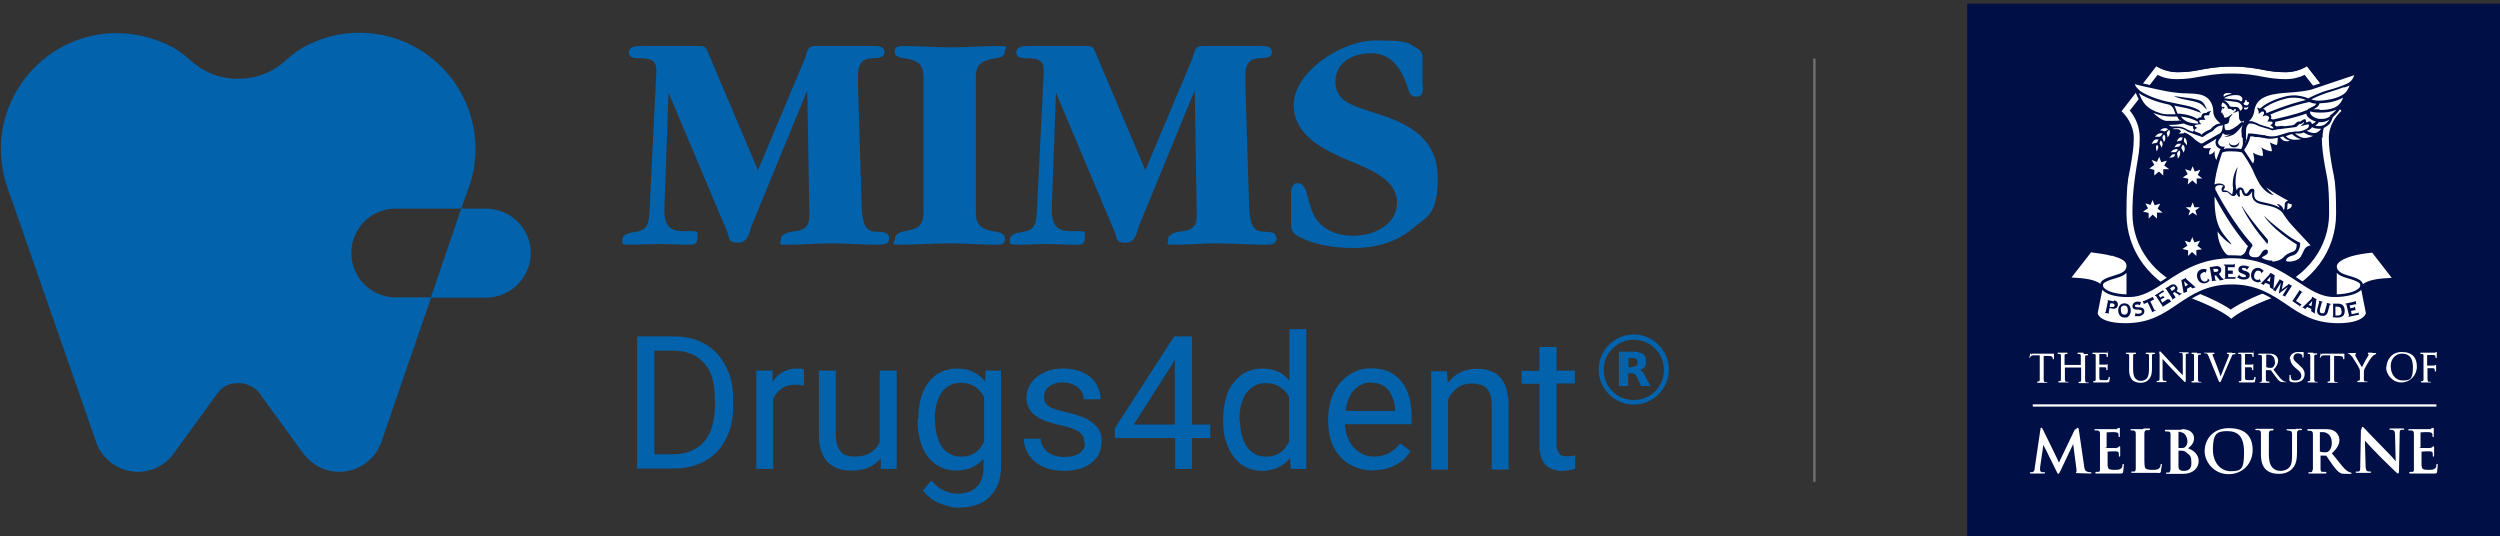 <?xml version="1.0" encoding="UTF-8"?>
<svg id="Layer_1" xmlns="http://www.w3.org/2000/svg" version="1.1" viewBox="0 0 755 162">
  <rect x="0" y="0" width="755" height="162" fill="#333333" stroke="none"/>
  <!-- Generator: Adobe Illustrator 29.3.1, SVG Export Plug-In . SVG Version: 2.1.0 Build 151)  -->
  <defs>
    <style>
      .st0 {
        fill: #000f46;
      }

      .st1 {
        fill: #727272;
      }

      .st2 {
        fill: #fff;
      }

      .st3 {
        isolation: isolate;
      }

      .st4 {
        fill: #0262ab;
      }
    </style>
  </defs>
  <g id="Layer_11">
    <g>
      <g>
        <path class="st4" d="M143.6,45c0,4.6-.9,8.9-2.5,12.9l-1.8,5.1h-20.7c-7,.5-12.5,6.3-12.5,13.4s5.5,12.9,12.5,13.4h11.6l-14.9,43.3c0,.2,0,.4-.2.6-.6,1.4-1.3,2.9-2.3,4-2.5,2.9-6.2,4.8-10.3,4.8s-7.8-1.9-10.3-4.8c-.2-.2-.3-.4-.5-.6h0l-12.6-17.3c-1.4-2.5-4.1-4.1-7.1-4.1s-4.8,1.1-6.2,2.9c-.3.4-13,17.9-13,17.9l-.9,1.2c-1.2,1.5-2.8,2.7-4.5,3.5s-3.7,1.3-5.7,1.3c-4.2,0-7.8-1.9-10.3-4.8-.9-1.1-1.8-2.5-2.3-4L2.1,56.2c-1.2-3.5-1.8-7.2-1.8-11.2s0-1,0-1.5C1.1,25.1,16.3,10.2,34.8,10c5.7,0,11,1.2,15.8,3.5,2.6,1.2,4.9,2.9,7,4.8.8.7,1.5,1.2,2.3,1.8.2.2.9.6.9.6,3.2,2,7,3.1,11.1,3.1s7.9-1.1,11.1-3.1c0,0,.7-.4.9-.6.8-.6,1.6-1.1,2.3-1.8,2.1-1.9,4.4-3.6,6.9-4.8,4.7-2.3,9.9-3.6,15.5-3.6,19.3,0,35,15.8,35,35.1Z"/>
        <g>
          <path class="st4" d="M118.6,63h0Z"/>
          <path class="st4" d="M160.3,76.4c0,7.4-6.1,13.5-13.6,13.5s-.3,0-.5,0h-16.1l9.2-26.9h7.4c7.5,0,13.6,6,13.6,13.5h0Z"/>
        </g>
      </g>
      <g>
        <path class="st4" d="M243.2,17.2c.6-1.5.7-3.3,2.6-3.3h18.5c1.5,0,2.8.3,2.8,2s-2.5,1.6-3.9,1.7c-4.6.3-4.1,4.1-4.1,7.9l1.1,35.8c0,1.8.2,4.9,1,6.7.7,1.6,2,1.9,3.6,2,1.4,0,3.7,0,3.7,2s-2.1,1.9-3.5,1.9c-4.8,0-9.4-.4-14.2-.4s-8,.4-12.2.4-2.8,0-2.8-1.7,2.8-2.2,4.4-2.4c4.4-.5,4.3-3.1,4.2-6.7l-.6-35.8-16.9,41.1c-.7,2.3-1.1,4.9-4.1,4.9s-2.4-1.4-3.1-3.1l-17.8-42.2-1.2,33.2c-.2,4.4-.2,8.6,5.3,8.6s4.6-.2,4.6,2.1-1.6,2-2.8,2c-2.8,0-5.8-.2-8.6-.2s-5.8.2-8.8.2-2.4-.2-2.4-1.7,2.6-2,4.1-2.2c4.2-.6,3.8-3.7,4.1-7.3l1.9-38.5c.2-4.3.7-6.3-4.1-6.6-1.5,0-4.1.2-4.1-1.7s2.2-2,3.7-2h17.8c2,0,1.9.9,2.7,2.6l14.8,34.9,14.4-34.2h0Z"/>
        <path class="st4" d="M294.7,61c0,5.7-.4,7.9,5.7,8.9,1.2.2,3.1.5,3.1,2.2s-1.1,1.8-2.3,1.8c-4.9,0-9.8-.4-14.8-.4s-9.2.4-13.8.4-2.3-.4-2.3-1.8,1.5-2,2.6-2.2c6.3-1.1,6-2.7,6-8.9V27c0-5.8.6-8.4-5.6-9.4-1.1-.2-3.1-.3-3.1-1.9s1-1.8,2.3-1.8c4.9,0,9.8.4,14.8.4s9.2-.4,13.7-.4,2.4.3,2.4,1.8-1.5,1.7-2.7,1.9c-6.5,1.1-6,3-6,9.4v34h0Z"/>
        <path class="st4" d="M360.2,17.2c.6-1.5.7-3.3,2.6-3.3h18.5c1.5,0,2.8.3,2.8,2s-2.5,1.6-3.9,1.7c-4.6.3-4.1,4.1-4.1,7.9l1.1,35.8c0,1.8.2,4.9,1,6.7.7,1.6,2,1.9,3.6,2,1.4,0,3.7,0,3.7,2s-2.1,1.9-3.5,1.9c-4.8,0-9.4-.4-14.2-.4s-8,.4-12.2.4-2.8,0-2.8-1.7,2.8-2.2,4.4-2.4c4.4-.5,4.3-3.1,4.2-6.7l-.6-35.8-16.9,41.1c-.7,2.3-1.1,4.9-4.1,4.9s-2.4-1.4-3.1-3.1l-17.8-42.2-1.2,33.2c-.2,4.4-.2,8.6,5.3,8.6s4.6-.2,4.6,2.1-1.6,2-2.8,2c-2.8,0-5.8-.2-8.6-.2s-5.8.2-8.8.2-2.4-.2-2.4-1.7,2.6-2,4.1-2.2c4.2-.6,3.8-3.7,4.1-7.3l1.9-38.5c.2-4.3.7-6.3-4.1-6.6-1.5,0-4.1.2-4.1-1.7s2.2-2,3.7-2h17.8c2,0,1.9.9,2.7,2.6l14.8,34.9,14.4-34.2s-.1,0-.1,0Z"/>
        <path class="st4" d="M429.7,25.6c0,1.5.2,3.6-1.9,3.6s-2.2-1.4-2.6-2.6c-1.8-5.4-4.7-10.5-11-10.5s-10.9,3.1-10.9,8.6,4.7,7,8.8,8.4l4.9,1.6c9.6,3.1,17.2,7.9,17.2,19.1s-3.2,11.5-7.7,15.3c-4.9,4.1-11.2,5.8-17.6,5.8s-12.1-1.1-16.2-3.2c-3.1-1.5-2.8-2.8-2.8-5.9v-5.3c0-1.5-.4-5.2,1.9-5.2s2.8,2.8,3.2,4.5c.9,3.1,1.5,5.7,3.8,7.9,2.7,2.6,6.4,3.5,10,3.5,6,0,13.1-3.2,13.1-10.1s-8.4-10.1-14.3-12.5c-7.5-3.2-16.9-7.5-16.9-17s13.9-19.4,24.9-19.4,9.5,1,12.5,2.5c1.8,1,1.5,2.5,1.5,4.3v6.5h.1Z"/>
      </g>
      <g>
        <g class="st3">
          <path class="st4" d="M192.4,141.6v-40h11.3c2.6,0,5,.4,7.2,1.3s4,2.1,5.6,3.8c1.5,1.6,2.7,3.6,3.6,5.9s1.3,4.9,1.3,7.8v2.4c0,2.9-.4,5.5-1.3,7.8s-2.1,4.3-3.6,5.9c-1.6,1.6-3.5,2.9-5.7,3.7-2.2.9-4.7,1.3-7.5,1.3h-10.9ZM197.6,105.9v31.3h5.5c2.1,0,4-.3,5.6-1s3-1.7,4-2.9c1.1-1.3,1.9-2.8,2.4-4.6s.8-3.8.8-6v-2.4c0-2.3-.3-4.3-.8-6.1-.5-1.8-1.4-3.3-2.4-4.5-1.1-1.2-2.4-2.2-3.9-2.8s-3.3-1-5.3-1h-6,0Z"/>
          <path class="st4" d="M242.8,116.4c-.4,0-.8,0-1.2-.2h-1.3c-1.8,0-3.2.4-4.3,1.2-1.1.8-1.9,1.8-2.5,3.1v21.1h-5.1v-29.7h4.9v3.4c.9-1.2,1.8-2.2,3-2.9s2.6-1.1,4.2-1.1.8,0,1.3,0,.8.2,1,.3v4.7h0Z"/>
          <path class="st4" d="M265.8,138.6c-.9,1.1-2.1,2-3.5,2.6s-3.1.9-5.2.9-2.8-.2-4-.6c-1.2-.4-2.2-1.1-3.1-1.9-.9-.9-1.5-2-2-3.4s-.7-3.1-.7-5.1v-19.2h5.1v19.3c0,1.3.2,2.4.5,3.3.3.9.7,1.6,1.2,2.1s1.1.9,1.8,1c.7.2,1.3.3,2,.3,2.1,0,3.7-.4,5-1.2s2.2-1.8,2.8-3.2v-21.6h5.1v29.7h-4.8v-2.9h-.2,0Z"/>
          <path class="st4" d="M277.3,126.5c0-2.3.3-4.3.8-6.2s1.3-3.5,2.3-4.8,2.2-2.4,3.7-3.1c1.4-.7,3.1-1.1,4.9-1.1s3.5.3,4.9,1,2.6,1.6,3.6,2.9l.2-3.3h4.6v29.1c0,2-.3,3.7-.9,5.2s-1.5,2.8-2.6,3.9c-1.1,1.1-2.4,1.9-4,2.4s-3.2.8-5.1.8-1.7,0-2.7-.3c-1-.2-2-.5-3-.9s-2-.9-2.9-1.6-1.7-1.5-2.4-2.4l2.6-3c.6.8,1.3,1.4,1.9,1.9s1.3.9,2,1.2,1.3.5,2,.7c.7.1,1.4.2,2,.2,1.2,0,2.3-.2,3.2-.5,1-.3,1.8-.8,2.5-1.5s1.2-1.5,1.6-2.5.5-2.1.5-3.4v-2.6c-1,1.1-2.2,2-3.5,2.6s-3,.9-4.8.9-3.4-.4-4.8-1.1-2.7-1.8-3.7-3.1-1.8-2.9-2.3-4.8c-.5-1.8-.8-3.9-.8-6v-.6h.2,0ZM282.4,127.1c0,1.5.2,2.9.5,4.2s.8,2.4,1.4,3.4,1.4,1.7,2.4,2.3,2.2.9,3.5.9,1.7-.1,2.4-.3,1.4-.5,1.9-.9,1.1-.8,1.5-1.4.8-1.1,1.2-1.8v-13.6c-.3-.6-.7-1.2-1.2-1.7-.4-.5-.9-1-1.5-1.4s-1.2-.7-1.9-.9-1.5-.3-2.4-.3c-1.4,0-2.6.3-3.6.9s-1.8,1.4-2.4,2.3c-.6,1-1.1,2.1-1.4,3.4s-.5,2.7-.5,4.2v.6h.1Z"/>
          <path class="st4" d="M327.4,133.7c0-.5,0-1.1-.2-1.6s-.5-.9-1-1.4-1.2-.8-2.1-1.2-2.1-.7-3.5-1c-1.6-.3-3.1-.8-4.4-1.2s-2.4-1-3.4-1.7-1.6-1.5-2.1-2.4-.7-2-.7-3.2.3-2.3.8-3.3c.5-1.1,1.3-2,2.2-2.8,1-.8,2.1-1.4,3.5-1.9s2.9-.7,4.5-.7,3.4.2,4.8.7,2.6,1.1,3.6,2,1.7,1.8,2.2,3c.5,1.1.8,2.3.8,3.6h-5.1c0-.6-.1-1.2-.4-1.8-.3-.6-.7-1.2-1.2-1.6-.5-.5-1.2-.9-1.9-1.2-.8-.3-1.7-.5-2.7-.5s-2,0-2.7.4c-.7.2-1.3.6-1.8,1s-.8.9-1,1.4-.3,1.1-.3,1.6,0,1,.3,1.5c.2.4.5.8,1,1.2.5.4,1.2.7,2.1,1s2,.6,3.4.9c1.8.4,3.4.9,4.7,1.4,1.3.5,2.4,1.1,3.3,1.9.9.7,1.5,1.5,2,2.4s.6,2,.6,3.2-.3,2.5-.8,3.6-1.3,2-2.3,2.8-2.2,1.4-3.6,1.8c-1.4.4-3,.6-4.7.6s-3.7-.3-5.2-.8-2.8-1.3-3.8-2.2-1.8-1.9-2.3-3.1c-.5-1.2-.8-2.4-.8-3.6h5.1c0,1,.3,1.9.8,2.6s1,1.3,1.7,1.7,1.4.8,2.2.9c.8.2,1.6.3,2.4.3s2-.1,2.7-.3c.8-.2,1.5-.5,2-.9s.9-.8,1.2-1.4c.3-.5.4-1.1.4-1.7h-.3Z"/>
          <path class="st4" d="M360,128.2h5.5v4.1h-5.5v9.3h-5.1v-9.3h-18.2v-3l17.9-27.7h5.4v26.6h0ZM342.4,128.2h12.4v-19.6l-.6,1.1-11.8,18.5Z"/>
          <path class="st4" d="M369.4,126.5c0-2.3.3-4.3.8-6.2s1.3-3.5,2.4-4.8c1-1.3,2.3-2.4,3.7-3.1s3-1.1,4.8-1.1,3.4.3,4.8.9,2.5,1.5,3.5,2.7v-15.5h5.1v42.2h-4.7l-.2-3.2c-1,1.2-2.2,2.1-3.6,2.8-1.4.6-3,1-4.9,1s-3.3-.4-4.8-1.1-2.7-1.8-3.7-3.1-1.8-2.9-2.4-4.8c-.6-1.8-.8-3.9-.8-6v-.6h0ZM374.5,127.1c0,1.5.2,2.9.5,4.2s.8,2.4,1.4,3.4,1.5,1.7,2.4,2.3,2.2.9,3.5.9,1.7-.1,2.4-.3c.7-.2,1.4-.5,1.9-.9s1.1-.8,1.5-1.4.8-1.1,1.2-1.8v-13.6c-.3-.6-.7-1.2-1.2-1.7s-.9-1-1.5-1.3-1.2-.7-1.9-.9-1.5-.3-2.4-.3c-1.4,0-2.6.3-3.6.9s-1.8,1.4-2.5,2.3c-.6,1-1.1,2.1-1.4,3.4s-.5,2.7-.5,4.2v.6h.2Z"/>
          <path class="st4" d="M414.7,142.1c-2.1,0-3.9-.4-5.6-1.1s-3.1-1.7-4.3-3c-1.2-1.3-2.1-2.8-2.7-4.5-.6-1.8-1-3.7-1-5.8v-1.2c0-2.4.4-4.6,1.1-6.5s1.7-3.5,2.9-4.8,2.6-2.3,4.1-3c1.6-.7,3.2-1,4.9-1s4,.4,5.5,1.1,2.8,1.8,3.8,3.1,1.7,2.8,2.2,4.6c.5,1.8.7,3.7.7,5.8v2.3h-20.1c0,1.4.3,2.7.7,3.8s1,2.2,1.8,3.1,1.7,1.6,2.7,2.1,2.3.8,3.6.8,3.3-.4,4.6-1.1c1.2-.7,2.3-1.7,3.3-2.9l3.1,2.4c-.5.7-1.1,1.4-1.7,2.1-.7.7-1.5,1.3-2.4,1.8s-1.9,1-3.1,1.3-2.5.5-4,.5h-.1ZM414.1,115.5c-1,0-2,.2-2.8.6-.9.4-1.6.9-2.3,1.6-.7.7-1.2,1.6-1.7,2.7s-.8,2.3-.9,3.7h14.9v-.4c0-1-.2-2-.5-2.9s-.7-1.8-1.2-2.6-1.3-1.4-2.2-1.9-2-.7-3.3-.7h0Z"/>
          <path class="st4" d="M437,111.9l.2,3.7c1.1-1.3,2.3-2.4,3.8-3.1,1.5-.8,3.2-1.1,5.1-1.1s2.8.2,3.9.6c1.2.4,2.2,1,3,1.9s1.5,2,1.9,3.4.7,3,.7,5v19.5h-5.1v-19.5c0-1.2-.1-2.1-.4-3-.3-.8-.6-1.5-1.1-2s-1.1-.9-1.9-1.1-1.6-.4-2.6-.4c-1.6,0-3.1.4-4.3,1.3-1.2.9-2.2,2-2.9,3.5v21.2h-5.1v-29.7h4.8v-.2Z"/>
          <path class="st4" d="M470.1,104.7v7.2h5.5v3.9h-5.5v18.4c0,.8,0,1.4.3,1.9.2.5.4.8.7,1.1s.6.4,1,.5c.4,0,.8.1,1.2.1s.9,0,1.3-.1c.5,0,.8-.2,1.1-.2v4.1c-.4.1-.9.2-1.6.4-.6.1-1.4.2-2.3.2s-1.8-.1-2.7-.4c-.8-.3-1.6-.7-2.2-1.3s-1.1-1.4-1.5-2.5c-.4-1-.5-2.3-.5-3.7v-18.4h-5.4v-3.9h5.4v-7.2h5.2Z"/>
        </g>
        <g>
          <path class="st4" d="M493.4,102.6c4.9,0,9.1,4,9.1,9.1s-4,9.1-9.1,9.1-9.1-4-9.1-9.1,4.2-9.1,9.1-9.1M493.4,101c-5.8,0-10.6,4.8-10.6,10.6s4.8,10.6,10.6,10.6,10.6-4.8,10.6-10.6-4.8-10.6-10.6-10.6h0Z"/>
          <path class="st4" d="M493,110.7c.6,0,.9,0,1.2-.3.3,0,.3-.6.3-1s-.1-.7-.3-1c-.3,0-.6-.3-1.2-.3h-1.2v2.8h1.2M491.7,112.6v4h-2.8v-10.4h4.2c1.4,0,2.5.3,3.1.7s.9,1.2.9,2.2-.1,1.2-.4,1.7c-.3.4-.7.7-1.6.9.3,0,.7.3.9.6.3.3.6.7.9,1.4l1.6,2.9h-2.9l-1.2-2.6c-.3-.4-.4-.9-.7-1s-.6-.3-1-.3h-.9"/>
        </g>
      </g>
    </g>
  </g>
  <rect class="st1" x="547.6" y="17.7" width=".7" height="127.8"/>
  <g>
    <g id="Background">
      <rect class="st0" x="594.1" y="1.1" width="160.9" height="160.9"/>
    </g>
    <g id="Shield">
      <path class="st2" d="M707.2,33.6l-10.6-13.7c-1.5,1-4,1.9-6.4,1.9s-4.2-.2-6.3-.6c-2.6-.5-5.5-1.1-10.1-1.1s-7.5.6-10.1,1.1c-2.1.4-3.8.6-6.3.6s-4.9-.9-6.4-1.9l-10.6,13.7c1.3,1.3,3.7,4.1,3.7,8.1s-.4,5.2-.9,8.1c-.6,3.9-1.3,8.2-1.3,14.8,0,11.2,7.1,20.8,18.6,25.1,8.3,3.1,11.8,5.4,13.2,6.7,1.4-1.3,4.9-3.6,13.2-6.7,11.5-4.3,18.6-14,18.6-25.1s-.7-10.9-1.3-14.8c-.5-2.9-.9-5.4-.9-8.1,0-4,2.4-6.9,3.7-8.1h.2Z"/>
      <path class="st0" d="M696.7,19.9l10.6,13.7c-1.3,1.3-3.7,4.1-3.7,8.1s.4,5.2.9,8.1c.6,3.9,1.3,8.2,1.3,14.8,0,11.2-7.1,20.8-18.6,25.1-8.3,3.1-11.8,5.4-13.2,6.7-1.4-1.3-4.9-3.6-13.2-6.7-11.5-4.3-18.6-14-18.6-25.1s.7-10.9,1.3-14.8c.5-2.9.9-5.4.9-8.1,0-4-2.4-6.9-3.7-8.1l10.6-13.7c1.5,1,4,1.9,6.4,1.9s4.2-.2,6.3-.6c2.6-.5,5.5-1.1,10.1-1.1s7.5.6,10.1,1.1c2.1.4,3.8.6,6.3.6s4.9-.9,6.4-1.9M696.9,18.8l-.6.4c-1.4.9-3.7,1.8-6,1.8s-4.2-.2-6.1-.6c-2.6-.5-5.5-1.1-10.2-1.1s-7.6.6-10.2,1.1c-1.9.4-3.6.6-6.1.6s-4.6-.9-6-1.8l-.6-.4-.5.6-10.6,13.7-.5.6.5.5c1.3,1.2,3.4,3.8,3.4,7.5s-.4,5.1-.9,8c-.6,3.9-1.3,8.3-1.3,14.9,0,11.5,7.3,21.5,19.1,25.9,8.4,3.2,11.7,5.5,13,6.5l.5.5.5-.5c1.2-1.1,4.5-3.4,13-6.5,11.8-4.4,19.1-14.4,19.1-25.9s-.7-11-1.3-14.9c-.5-2.8-.9-5.3-.9-8s2.2-6.3,3.4-7.5l.5-.5-.5-.6-10.6-13.7-.5-.6h.4Z"/>
      <path class="st0" d="M701.4,41.6c0-3.6,1.6-6.4,3-8.2l-8.4-10.8c-1.6.8-3.5,1.3-5.8,1.3s-4.6-.3-6.7-.7c-2.5-.5-5.3-1-9.7-1s-7.2.6-9.7,1c-2.1.4-4,.7-6.7.7s-4.2-.5-5.8-1.3l-8.4,10.8c1.5,1.8,3,4.6,3,8.2s-.4,5.5-.9,8.4c-.6,3.8-1.3,8.1-1.3,14.4,0,10.3,6.6,19.1,17.2,23.1,6.6,2.5,10.3,4.5,12.5,6,2.1-1.5,5.9-3.5,12.5-6,10.6-4,17.2-12.9,17.2-23.1s-.7-10.6-1.3-14.4c-.5-3-.9-5.5-.9-8.4h.2Z"/>
      <path class="st0" d="M649.8,25.8c-4.1-.9-6.1-1.5-6.1-1.5,0,2.5,1.3,3.7,1.3,3.7,0,0,.3.9,1.1,2.3"/>
      <path class="st0" d="M701.5,38.8c1.9-1,2.4-1.5,3-3.4,0,0,1.5-1.3,2.1-2.3,1.7-1.8,2.2-4,2.2-4,1.3-1.6,1.7-3.7,1.7-3.7,1.3-2.1,1.5-3.9,1.5-3.9,0,0-3.1,1-9.6,3.1s-4.4,1.5-4.4,1.5"/>
    </g>
    <path id="Nike" class="st2" d="M652.1,47.4l.6,1.6,1.7-.5-.8,1.5,1.5,1.1h-1.8v1.9l-1.3-1.2-1.4,1.2v-1.7c0,0-1.5-.4-1.5-.4l1.5-1.1-.8-1.5,1.6.6.7-1.6h0ZM661.5,51.6l-1.6-.5.8,1.5-1.5,1,1.7.4-.2,1.7,1.4-1.2,1.3,1.2v-1.8c0,0,1.7,0,1.7,0l-1.4-1.1.8-1.5-1.7.5-.6-1.6-.7,1.6h0ZM649.5,61.9l-1.6-.5.8,1.5-1.5,1,1.7.4v1.7c0,0,1.2-1.2,1.2-1.2l1.3,1.2v-1.8h1.7c0,0-1.5-1.2-1.5-1.2l.8-1.5-1.7.5-.6-1.6-.7,1.6h0ZM661.6,62.6h-1.5l1.3,1-.5,1.5,1.3-.9,1.3.9-.5-1.5,1.3-1h-1.6l-.5-1.5-.6,1.5ZM661.4,73.2l-1.6-.5.8,1.5-1.5,1,1.7.4v1.7c0,0,1.2-1.2,1.2-1.2l1.3,1.2v-1.8c0,0,1.7-.2,1.7-.2l-1.4-1.1.8-1.5-1.7.5-.6-1.6-.7,1.6ZM676.8,77.2c1-.5,1.2-.9,1.5-1.5h0c0-.2,0-.3.2-.5,0-.2.2-.5.4-.8s0,0,0,0c-5.2-5.9-8.8-12.7-10.1-15.1s0,0,0,0c0,2.1,0,6.4,1.4,9.3.8,1.6,1,1.8,3.2,4.5l.3.4.2.3h0c-.3,0-.7-.4-.7-.4-.6-.4-2.2-1.6-3.5-3.5s0,0,0,0c0,2.8,1.4,5.5,2.4,6.6.9,1,2.3,1.2,3,1.2s1.3,0,1.7-.3v-.2ZM686.2,79c1.3,0,2.9-.6,3.5-1.4.2-.2.5-.5,1.1-.9.4-.2.8-.3,1.1-.5,1-.3,1.7-.6,1.7-2.4-7.1-4.3-10-8.6-9.8-8.6,0,0,1.2,1.3,3,2.7,1.6,1.3,4.9,4.1,7.8,5.4.2,0,0,2.8-1.6,3.6s-.4.2-.6.2c-.9.3-2.1.8-2,1.7,0,0,.3.2.9.2h0c1.3,0,3-.5,3.6-1.6.3-.5.4-.9.6-1.2.5-1.1.8-1.8,2.3-2.1-.6-.7-3.9-4.1-5.4-5.8-1.6-1.7-2.8-3.6-2.9-3.8,0,0-.3-.4-.6-.7-1.6-1.3-3.4-1.6-4.9-1.9-1.7-.3-2.5-.6-3.1-1.2-1-.9-.8-2.4-.7-2.9h0c0,0-.2.3-.3.4-.3.4-.6,1-1.4,1h-.2c-.6,0-1-.4-1.3-1.5,0-.3-.2-.4-.3-.4h-.2c-.2.3-.2,1.2,0,1.7v.4s-.2,0-.3,0-.3,0-.3-.2c-.2-.3-.4-.6-.5-.9,0,.4-.3.9-.9.9s-.7-.3-1.1-.6c-.4-.4-.7-.6-1-.6h-.3c-.2,0-.3,0-.5,0s-.4,0-.5-.2c-.5-.6,0-1.4.4-1.7-.2,0-.5-.2-1-.2s-1.1,0-1.5.7c0,.4,0,.8.3,1.1.6,1.4,5.6,10.3,10.7,15.9.3.4.4.7,0,1-.7,1-.9,1.7-.7,2.3.3.7,1.2.8,1.2.8h.7c1,0,1.3-.5,1.7-1.2.5-.9,1-1.1,1.3-1.1h.4c0,0,.3.2.3.5s0,.5-.2.8h0c-.2.2-.6.4-.9.6-.3.2-.7.3-.7.5s1.3.9,3,.9,0,0,.2,0h0ZM677.4,62.8c.9,1.3,3.3,4.8,7.4,9.5,0,0,.3.4,0,1.2l-.2.3v-.3c0,0-.3-.3-.5-.6-5-5.8-7.2-10.7-7.1-10.7,0,0,0,0,.6.7h-.1ZM689.7,63.3c.2,0,.3-.6.3-1.2s0-.7.2-1,.5-.4.8-.5c-.4-.2-.8-.5-1.3-.7-1.2-.7-3.1-1.7-5.3-3.3.5.7,1.2,1.4,2,2.1l.3.2h-.3s-.6-.2-1-.4h0c-1.1-.6-2.1-1.6-2.9-2.8,0,0-1.1-1.7-2.3-4.6-.4-.9-2.4-4.3-3.2-5.1-1.2-.3-2.8-.3-3.3-.3h-.6c-.9,0-1.6.2-2,.4-1.6,4.5-2.1,7.6-2.3,9.4v.2c.4-.2.9-.3,1.3-.3.9,0,1.6.3,1.8.8,0,.4,0,.6-.2.8,0,0-.2.3-.3.5.2,0,.4,0,.6,0,.6,0,1.2.5,1.6.8h0c.3.3.4.4.5.4,0,0,.2-.5.3-1.7s0,0,0,0c-.6-3.9,1.4-6.6,1.4-6.6,0,0-1.3,4.4-.3,7.1.2-.7.6-.9.9-.9h.2c.4,0,.9.3,1.1,1,.2.8.4.8.6.9h0c.2,0,.4-.2.7-.6.2-.4.5-.9,1.1-.9s0,0,.2,0c.3,0,.6.3.5.8-.3,2.7.8,2.9,3.2,3.4,1.3.3,2.9.6,4.5,1.5-.2-.4-.5-.7-.7-.9,0,0-.2-.2-.2-.2h0c0,0,.2,0,.2,0,0,0,1.6.2,1.9,2.1h0v-.2ZM691.4,61.4h-.3c-.3,0-.3.3-.3.8s0,.7-.2,1.1c.9-.2,1.5-.7,1.5-1.2s0-.4-.3-.5c0,0-.3,0-.4,0h0ZM680.4,49.3h0c.7-.8.2-2.5,0-3.2.9.6,2.2,1,3,1,0-.8,0-1.6-.5-2.6,1.1.8,2.6,1.2,3.2,1.2,0-.9-.5-2.5-.6-2.7.4.2,1.3.7,2.1.8.2-.5.3-1.4.3-2.2,0,0-1.5.3-2.2.3s-.4,0-.5,0c-.4,0-1.2-.2-1.9-.3-.4,0-.9-.2-1.2-.2h-.4c-.4,0-.8,0-1.3-.2h-.8c-.2,0,0,0,0,0-.3,1.6-1.2,3.1-1.7,3.8,0,0,0,.2-.2.3s0,0,0,0c1,1.4,2.4,3.7,2.7,4.1h0ZM662.7,39.2c-.4-.3-.5-.7-.4-1.1-.7,0-1.8-.3-2.8-.8-.4,0-1.7.4-3.4.4s-.8,0-1.2,0h0c.3.2.7.5,1.1.5s.5,0,1.3,0h.4c.9,0,1.9.3,3,1,0,0,1,.4,1.5.6,0,0,.2-.3.4-.5h0ZM701.4,37.9c.8-.2,1.6-1,2.1-1.8-1,.6-1.7.8-2.7.8h-.6c0,.2-.3.6-1,1,.7.3,1.8.2,2.2,0ZM689.3,38.1c.4,0,.7,0,1,0,2-.2,2.3-.3,2.6-.5,0,0,0,0,.2-.2.2-.2.6-.6,1-.7h.4c.2,0,.3,0,.5-.2.3-.2.7-.5,1-.5h0c.2,0,.4.2.4.3v.6h.3c0,0,.3,0,.5-.2h.3c.2,0,.3,0,.4.2.2.2.3.4.3.6.5-.2,1-.5,1.2-.8-.8-.2-1.8-.7-2.5-1.5-.3-.3-.4-.7-.4-.9-2.9,1.1-7.8,2.2-9.4,2.5v.5c0,0,0,.3-.2.4.2.2.6.5.6.5,0,0,1.6-.2,1.8-.2v.2ZM663.8,37.2c0,0,0-.3,0-.4-1.9-1.1-4-1.5-5.2-1.6.4.5.8.9,1.3,1.2,1.2.8,3.2.9,3.5.9s.3,0,.6,0h0ZM658.6,36.6c-.5-.4-.8-.8-1.1-1.4-.6,0-1.2,0-1.8,0-1.8,0-3.6-.4-5.4-1.1.9.9,2.5,2.2,3.8,2.4.6,0,1.3,0,2,0,1,0,1.9,0,2.5-.2h0ZM696.7,33.3h0l.4-.4c0,0,.3-.2.4-.2h0c.5-.3,1-.5,1.4-.7h0c.2-.2.5-.4.6-.7-.9,0-1.6-.3-2.1-.5-5.2,1.1-10.2,3.1-11.8,3.8.4.3.4.8.2,1.3.2,0,.4,0,.6.2.9-.2,7.1-1.5,10.1-2.8h0ZM703.4,35.1c.6-.5,1.5-1.1,2.2-2-1.8.8-3.2.9-5.1.9h0c-1.4,0-2.4-.2-2.8-.4h0c0,0-.2.5.2,1,.6.8,1.9,1.3,2.6,1.3h.7c.6,0,1.5,0,2.6-.9h-.3ZM657,34.4c-.2-.4-.3-.9-.5-1.3h0c-.4-1.1-1.3-1.4-1.4-1.5-4.5-.9-7.6-2.4-9.2-3.5.6,1.3,1.1,2.5,2,3.5,1.1,1.2,2.6,2,4.6,2.6h0c.6.2,1.3.3,1.8.3h2.7ZM684.7,34.1h0c.7-.3,5.8-2.5,11.7-3.9-1.2-.5-2.4-.7-3.6-.7s-1.9.1-2.9.4c-3.4.9-5.5,2.2-6.5,3,.2,0,.3,0,.5.2.4.3.5.6.5,1h.3ZM700.5,33.2c1.2,0,2.9,0,4.5-.7,1.5-.6,2.4-2.2,2.6-3-2.3,1.2-4.3,1.6-7.1,1.7-.2.8-.7,1.1-1,1.3h0c-.2.2-.6.4-.9.5.4,0,1.1,0,1.9,0h0ZM664.8,40.7c1-.9,1.5-1.1,2.8-1.7.8-1,1.9-1.7,3-1.7-1.3-1.1-2.2-2.1-2.2-3.8s-1-3.4-1.9-4c-1.4-1.1-3.3-1.2-5.9-1.3-1.8,0-3.8-.2-6.1-.6,0,0-4.1-.8-5.2-1.1,0,0-3-.6-4.6-1.1.2.7.8,1.4,1.8,2.2,0,0,3.1,2.1,8.5,3.2h0s.4,0,.5.1c4.6.9,5.6,1.2,5.7,1.2,1.4.4,2.6.9,3,1.3.2.2.4.5.4.5l.2.2-.9-.3c-1-.4-1.9-.7-3-1,0,0-.8-.2-4.3-.9.2.2.3.5.4.8h0c.2.6.4,1.1.6,1.6.9,0,3.6.2,6,1.6.3-.4.8-.5,1.2-.5s0,0,0,0c0-.3,0-.6.3-.9.3-.4.8-.4,1.1-.4s0,0,.2,0c0-.2.3-.3.5-.4.2,0,.6-.2.7-.2h.2l-.3.3c-.4.6-.3,1-.3,1h0c0,0-.4,0-.4,0h-.3c-.4,0-.7,0-.8.2-.2.3,0,.6,0,.6l.3.6h-1.2c-.3,0-.5,0-.6.2h0c0,.2-.2.4.6,1.1h0c0,0-.2,0-.2,0,0,0-1.1,0-1.6.3,0,0-.2,0-.2.2,0,0,0,.2.4.4l.4.2s-.9.4-.9,1l1.8.7.2.3ZM656.5,29h0c.4,0,2.5.4,3.6.5.6,0,3.7.5,4.6,1,.9.5,1.3,1.5,1.6,2.2l.2.4s0,0-.6-.5c-.3-.4-.8-1-1.6-1.4-2.1-1-5.6-1-7.8-2.2ZM700.1,30.4h.2c1.7,0,5-.5,6.9-1.6,1.5-.8,2-2,2.4-3h0c-.4.2-.9.4-1.6.6h-.4c-1,.4-2.4.9-3.8,1.3-2.4.7-4.6,1.7-5.8,2.3.5.2,1.3.4,2.2.4h-.1ZM676.7,33.4c.6-.5.6-.9.5-1.2-.3-.8-.9-1.2-1.7-1.4l-3.9-.5h0c.4.2,1.3.7,1.7,1.6,0,.3.3.3,1.3.4h.8c.4,0,.8.4.8.5,0,0,.2.3.3.6h.1ZM686.4,38.6h.2c-.4-.5-1-.8-1-.8l.3-.2c.2,0,.4-.3.4-.4v-.2c0-.2-.3-.3-.6-.3h-1c0,0,.3-.4.3-.4.5-.9.2-1.1,0-1.2-.2,0-.3-.2-.5-.2s-.4,0-.5,0h0l-.7.3.3-.6c.2-.4.2-.6,0-.9,0,0-.3,0-.4,0s-.3,0-.4.2l-.7.5v-.2c.2-.7-.5-1.7-.5-1.7,0,0,.4,0,.9.3h0c1-.9,3.2-2.5,7.4-3.6,1.1-.3,2.2-.4,3.1-.4s2.7.3,4.1.9c.8-.4,3.4-1.8,6.5-2.6,1.6-.4,3.1-1,3.7-1.2l1-.4c1-.4,2.1-1,2.7-2.8l-12.2,4.1c-1.8.7-5.1,1-8,1.2-1.4.1-2.7.2-3.7.4-5.4.9-6,3.5-6.3,5v.2c-.2,1.3-.8,2.3-1.6,3h.5c.6,0,1,.2,1.4.4.2,0,.3,0,.5.2,0,0,.3,0,.4.2.6.3,1.4.5,2.7.9h0c.3,0,.6.2.8.3.2,0,.5.2.6.2h.4v-.2ZM676.9,30.6c.3-.2.3-.6.3-.8,0-.4-.5-.8-1-1-.3,0-.6-.1-1.1-.1-1.3,0-3,.5-3.4,1l3.8.4c.2,0,.7.1,1.2.5h.2ZM654.7,39c-.2-.2-.5-.3-.8-.3-.5,0-1.1.2-1.6.7,1.2,0,1.3.6,2,0l.5-.4M655,39.3l-.4.4c-.5.6,0,.7,0,1.8.5-.5.7-1,.7-1.5s0-.6-.3-.8M653.5,40.6l-.3.5c-.4.6,0,.7.3,1.8.4-.5.5-1.1.4-1.6,0-.2-.2-.5-.4-.7M652.5,42.4l-.2.5c-.3.7.2.7.5,1.7.3-.6.4-1.1.2-1.6,0-.2-.3-.5-.5-.6M653.1,40.3c-.3,0-.6-.2-.9,0-.5,0-1,.5-1.4,1.1,1.1-.3,1.4.2,1.9-.5l.4-.5M651.9,42.1h-.9c-.5.2-.9.7-1.2,1.4,1.1-.5,1.5,0,1.8-.8l.3-.6M651.5,43.7c-.2,0-.3.4-.4.6,0,.4,0,.9.3,1.4.2-.9.6-1,.3-1.6l-.3-.4M659.6,41.6v.6c-.3.8.3.7.8,1.7.2-.7,0-1.3-.2-1.8,0-.2-.4-.5-.7-.5M659.2,41.5h-.8c-.5.2-.8.7-1,1.3,1-.5,1.4,0,1.6-.8l.2-.6M658.7,43.4c-.2,0-.6,0-.8,0-.5,0-.9.5-1.2,1.1,1-.3,1.4,0,1.7-.6l.3-.5M657.7,45.1c-.2,0-.5-.2-.8,0-.5,0-1,.4-1.3.9,1-.2,1.3.2,1.8-.3l.3-.5M659.2,43.6l-.3.6c-.4.7.2.8.5,1.9.4-.6.5-1.2.3-1.7,0-.3-.3-.6-.5-.7M658.1,45.4l-.4.5c-.5.6,0,.8,0,2,.5-.5.7-1.1.7-1.7s0-.6-.4-.8M656.9,46.6h-.5c-.6,0-.5.4-1.3,1,.6,0,1.1,0,1.4-.3.2,0,.3-.4.4-.6M677.3,41.6c0,1.1.2,2-.2,2.8h0c0,.2-.2.5-.3.6-1.3-.2-2.6-.2-3-.2h-.6c-.6,0-1.1,0-1.6.2,0-.2.2-.5.3-.7h0c0,0-.2,0-.2,0h-.2c-.7,0-1.1-.2-1.4-.6-.2-.3-.3-.7-.2-1s.3-.6.5-.8.6-.9.7-1.2c0-.2.2-.3.2-.5.2.2.4.4.8.5h.6c.4,0,.7,0,1.2-.3-.6.5-2.3.9-2.3.9h0c.2,0,.4,0,.7,0,.7,0,1.4-.3,2.1-.6,1.2-.6,2.6-2.6,2.6-2.6,0,0,.2-.2.3-.3-.5.9-.4,1.9-.3,2.9v.7l.2.2ZM676.3,42.8c-.3.5-.6,1-1.6,1.1-1.3,0-1.6-.9-1.6-.9,0,.4.4,1.6,1.6,1.5,1.6,0,1.6-1.7,1.6-1.7ZM678,43.1h0c0-.2.2-.4.2-.4.5-.9.5-1.5.6-1.8h0s0-.6.3-.6c1.3,0,3,.3,4.3.5.3,0,.7,0,1,.2.4,0,.9.2,1.4.2s1.5,0,2.3-.3l3.3-1h.4c.5,0,.9-.2,1.5-.2h.6c1.2,0,2.5-.6,2.9-.9.4-.3.5-.6.5-.9v-.3h0c0,0-.3,0-.5,0-.3,0-1.7.5-2,.5,0,0,.3-.3.5-.5.3-.2.5-.4.6-.8h0c0,0-.2,0-.3.2-.2.2-.5.4-.8.4h0c-.4,0-.6.2-.8.5-.2.2-.5.5-.9.5l-4.7.6c-.4,0-.7,0-1.1.2-.3,0-.7,0-1,.2h0c-.7-.3-1.4-.5-2.1-.7-1-.3-1.9-.5-2.6-.9,0,0-1-.5-1.8-.5s-.4,0-.6,0h0c0,0-1,.7-.9,2.5,0,.7,0,1.2,0,1.7v1.3h0l-.3.2ZM671.1,37.9h0c-1.1,0-2,.6-2.9,1.7h0c-1.1.5-2,1.1-3,1.8-.2,0-1.4-.5-2.6-.9-.7-.3-1.5-.5-2-.8h0c-.8-.6-1.8-.9-2.4-1h-.4c-.6,0-1.4,0-1.7.3h0q0,0,.2,0h1.1c.7,0,1.1.3,1.3.9-.3,0-.4,0-.4.2,0,0-.2.2-.5.2h0c0,0,.2,0,.3,0h.9c.2,0,.5,0,.8-.3.9.4,1.7.9,2.5,1.6.5.5,1.1,1,2.3,1.7h.3c.2,0,.4,0,.7-.3.7-.4,4.5-2.6,4.9-2.8h0c.5-.4.7-1.4.7-1.5v-.2c0-.3.2-.8.2-1h0v.2ZM679.1,32.1c-.3.3-.5.4-.8.4s-.4,0-.6,0v.3c0,.2.3.3.5.3.5,0,.8-.4.8-.9h0ZM677.7,31.6c.4.2.7.3,1,.2.4-.2.5-.6.5-.6,0-.3,0-.4-.3-.4s-.4-.1-.4-.4v-.2h-.4c0,.6-.4.9-.6,1.1l.3.4h0ZM674,28.3s-.4-.2-.9-.2-1,0-1.2.2c-.4.2-.5.6-.3.9.6-.5,1.5-.7,2.5-.9h0ZM677.6,37c-.2,0-.3,0-.5-.2-1.3-.5-.8-1.8-1-2.9,0-.2,0-.4-.4-.3,0,0-.6.6-1.4.3.3,0,.6-.2.7-.3.3-.2.3-.4.2-.6,0,0-.3-.2-.4,0s-.3.2-.2.4c0,0-.3,0-.6-.3s-.4-.2-.6-.2c-.4,0-.6,0-.7-.5-.2-.7-.9-1.2-1.5-1.5-.2.4-.3.6-.3,1.1s.6.2.8.3c.6,0-.4.5-.4.8,0,0,0-.2,0-.3,0-.2-.2-.2-.2-.3,0,.5-.4,1.3-.4,1.5h.5c0,0,0,.3,0,.5h.2,0c0,0,0,.3.2.4,0,0,0,.5.2.6.7.2,1.7-.6,2.4-1.2,0,.5-.8,1-.9,1.4,0,0,0,.7-.2,1.2-.2.6-.8.5-1.3.7h0v.3h0c0,.3,0,1.1.4,1.4.2,0,.4,0,.6,0h0c.5,0,1.2-.2,1.9-.7.8-.5,1.2-.8,1.6-1.2.4-.3.7-.6,1.3-1v.6ZM688.6,41.5c.8,1.3,2.1,1.3,3,1-1-.3-1.4-.5-2.1-1.3,0,0-.5.2-.9.2h0ZM670.7,45c-.3,0-.4-.2-.7-.3-.8-.5-1.2-1.6-.7-2.6v-.2c-.3.3-4,2.4-4,2.4,0,0,0,.3.4.4.7.2,1.6,0,2.1,0-.4.4-.8,1.1-.6,2,.7-.2,1.1-.3,1.6-1.1,0,.8,0,2.1.6,2.7,0-.3.5-1.6,1.1-3.1l.2-.2ZM690.3,41.1c.4.4.9.9,2.3,1.1.7,0,1.8,0,2.3-.2-1.3-.3-2-.9-2.7-1.5-.2,0-1.1.3-1.8.6h0ZM693.1,40.3c.5.4,1.2,1,2.3,1.3,1.3.3,3.1-.5,3.2-.6-1.2,0-2-.5-2.9-1-1.1.6-2.1.2-2.6.3ZM696.6,39.5c.6.3,1.1.5,1.6.6,1.4.4,2.3-.6,2.8-1.2h0c-1.9,0-2-.2-2.8-.5,0,.2-.5.8-1.6,1.1Z"/>
    <g id="Script">
      <path class="st0" d="M673.9,86.7c14.6,0,17.1,11.7,32.1,11.7s9.2-3.9,9.2-3.9l-1.5-7.9c2-2.4,10.1-2.1,10.1-2.1l-7-9.1c-6.5.4-11.9,2.1-11.9,4.9v8.5c-8.8,0-14.7-11.7-30.9-11.7h0c-16.2,0-22.1,11.7-30.9,11.7v-8.5c0-2.8-5.4-4.5-11.9-4.9l-7,9.1s8.1-.3,10.1,2.1l-1.5,7.9s.2,3.9,9.2,3.9c15,0,17.5-11.7,32.1-11.7h-.2Z"/>
      <path class="st2" d="M708.9,84c3.5,1,3.8,1.6,3.9,1.9,0,.4,0,.7-.3,1-.9,1.1-3.6,1.9-6.8,2v-6.5c.6.7,1.7,1.2,3.2,1.6h0ZM705.7,80.4c0,1.6,1.7,2.3,3.4,2.8,3.3.9,4.2,1.6,4.5,2.6,1.6-1.2,4.3-1.7,8.7-1.9l-5.9-7.6c-2.2.2-4.6.6-6.3,1.1-2.6.8-4.4,1.9-4.4,3.1h0ZM713.1,87.5c-1.3,1.5-4.7,2.1-7.4,2.2h-.8c-4,0-7.3-2.2-11.1-4.7-4.9-3.2-10.4-6.8-19-7h-1.6c-8.6.2-14.2,3.8-19,7-3.8,2.5-7.1,4.7-11.1,4.7h-.8c-2.8,0-6.1-.6-7.4-2.2l-1.4,7.1c0,.5,1.1,3,8.4,3s11.4-2.8,15.8-5.8c4.2-2.8,8.5-5.7,15.5-5.9h1.6c7,.2,11.3,3.1,15.5,5.9,4.4,3,8.5,5.8,15.8,5.8s8.3-2.6,8.4-3l-1.4-7.1ZM639,84c-3.5,1-3.8,1.6-3.9,1.9,0,.4,0,.7.3,1,.9,1.1,3.6,1.9,6.8,2v-6.5c-.6.7-1.7,1.2-3.2,1.6h0ZM637.8,77.3c-1.7-.5-4.1-.8-6.3-1.1l-5.9,7.6c4.3.2,7.1.7,8.7,1.9.3-1,1.1-1.6,4.5-2.6,1.8-.5,3.4-1.2,3.4-2.8s-1.8-2.3-4.4-3.1h0Z"/>
      <path class="st0" d="M712.2,94.1s.2.9.2,1h-.4l-2.8.6v-.2c.2,0,.2,0,.2-.2l-.8-3.4s0,0-.3,0v-.2l2.7-.6q.2,0,.2-.2h.2s.2.9.2,1h-.4s-1.6.4-1.6.3c0,0,.2.8.2.9s0,0,0,0l1-.2q.2,0,.2-.2h.2s.2.9.2,1h-.2s0,0-.3,0l-.9.2c0,0,.2.9.2,1s0,0,0,0l1.8-.4q.2,0,.2-.2h.2-.2ZM695.1,91.8s0,0,0,0c0,0-.6.8-.6.9h0c0,0,0-.2,0-.3,0,0-2.3-1.5-2.3-1.6,0,0,0,0,0,0h.2l1.9-2.9v-.3h0c0,0,1.1.6,1.1.7,0,0,0,0,0,0-.2,0-.2,0-.3,0l-1.7,2.6,1.4.9h.3M667.3,84.6h0q0,0,0,0c-.2.2-.3.7-1.2.9-1.1.3-2.1-.3-2.5-1.5-.4-1.5.3-2.4,1.3-2.7.8-.2,1.2,0,1.3,0,0,0,0,0,.2,0h0c0,0-.2,1.2-.3,1.2h0s0,0,0-.2c-.2-.2-.5-.2-.8,0s-1.1.4-.7,1.7c.2.6.7,1.2,1.5,1,.2,0,.5-.3.6-.4,0,0,0-.2,0-.5h0l.9.7h-.1ZM642.9,92.1c-.3-.3-.8-.5-1.3-.5s-1,.2-1.3.5c-.4.4-.6,1-.6,1.6,0,1.3.7,2.2,1.9,2.2s1-.2,1.3-.5c.4-.4.6-1,.6-1.6s-.2-1.3-.6-1.7h0ZM642.6,93.7c0,.5,0,.9-.4,1.1-.2.2-.4.3-.7.2-.7,0-1-.5-1-1.4s0-.9.4-1.1c.2-.2.4-.3.7-.2.3,0,.5,0,.7.3.2.2.3.6.3,1.2h0ZM706.1,91.7h-1.7q.2,0,.2.3v3.5q0,0-.2.2h0c0,.2,1.6.2,1.6.2.7,0,1.2-.2,1.6-.5.4-.4.5-.9.5-1.6,0-1.3-.7-2.1-1.9-2.1h0ZM707.2,93.9c0,1-.3,1.4-1.4,1.4h-.5v-2.7h.4c1,0,1.4.3,1.4,1.4h0ZM678.6,80.3s.3.2.4.2h.3s-.7,1-.8,1c0,0,0,0,0,0h0c0-.3-.3-.6-.9-.6h-.5c0,0,0,.2,0,.3,0,.3.4.5.9.6.7.2,1.6.6,1.4,1.5,0,.3-.2.6-.5.8-.3.2-.8.4-1.6.3,0,0-.8,0-1.4-.5h-.3c0,0,.6-1,.7-1h0v.2c0,.3.7.5,1,.6.4,0,.7,0,.8,0,0,0,.2-.2.2-.3,0-.3-.4-.5-.9-.7-.7-.2-1.5-.5-1.4-1.4,0-.6.6-1.2,1.7-1.1.4,0,.7,0,1,.3M685.5,82.4h0q0,.2,0,.3l-.2.3-2.4,2.5h-.3c0,0,1.1.6,1.1.6h0v-.2h0l.5-.5,1.3.6v.7h0c0,.2,1.1.7,1.1.7h0v-.5l.3-3.4v-.3h.2c0,0-1.2-.7-1.2-.7h-.5ZM685.5,85.1s-.8-.4-.9-.4c0,0,1-1.1,1.1-1.2l-.2,1.6h0ZM698.2,89.7h0q0,.2,0,.3l-.2.3-2.5,2.4h-.3c0,0,1.1.7,1.1.7h0v-.2h0l.5-.5,1.2.6v.7q0,0,0,0h0c0,0,1.1.7,1.1.7h0v-.5l.4-3.4v-.3h.3c0,0-1.2-.7-1.2-.7l-.3-.2ZM698.1,92.5s-.8-.4-.9-.4c0,0,1-1,1.1-1.2,0,0-.2,1.6-.3,1.6h.1ZM675.1,83.2v1h-.2s0,0-.2,0h-2.9v-.2q.2,0,.2-.2v-3.5c0,0,0,0-.4-.2v-.2h2.8c.2,0,.2,0,.3-.2h.2v1h-2.1v1c0,.2,0,0,0,0h1q.2,0,.3,0h.2v1h-.2s0,0-.2,0h-1v1c0,0,0,0,0,0h1.8q.2,0,.3,0h.2,0ZM646.1,91.2h.5c0,0,0,0,0,0l-.4,1.1h0c0-.3-.5-.4-1-.3-.2,0-.4,0-.4.2v.3c0,.3.5.3,1,.3s1.6,0,1.8,1c0,.3,0,.6-.2.9s-.6.6-1.3.8c0,0-.8,0-1.4,0h0c0,0,0,0,0,0h0s.3-1,.3-1.1h0c0,.4.8.4,1.1.3.4,0,.6-.2.7-.4v-.4c0-.3-.5-.3-1.1-.4-.7,0-1.6,0-1.7-.9,0-.6.2-1.3,1.3-1.5h1M655.2,90.4l.5.8h-.3s-2.4,1.6-2.4,1.5h0c.2-.2,0-.3,0-.4l-1.9-2.9s0,0-.3,0v-.2l2.3-1.5c.2,0,.2,0,0-.3h0l.5.8h-.3l-1.4.9s.5.7.5.8,0,0,0,0l.8-.5q.2,0,0-.2h0l.5.8h-.4s-.7.5-.8.5c0,0,.5.8.5.9s0,0,0,0l1.5-1q.2,0,0-.2h0v.2ZM658.6,84.3v.2h.2v.3l.6,3.4v.2h0c0,.2,1.1-.3,1.1-.3h0v-.9c0,0,1.1-.6,1.1-.6l.5.5h0c0,0,1.1-.4,1.1-.4h0c0,0,0,0-.2,0h0l-2.6-2.3-.2-.2h0v-.3l-1.2.6h-.3ZM660.8,86s-.8.4-.9.5c0,0-.3-1.4-.3-1.6,0,0,1.1,1.1,1.2,1.1ZM682.7,85.1h0c-.3,0-.6.4-1.5,0-1.1-.3-1.6-1.4-1.3-2.6.4-1.5,1.6-1.8,2.6-1.5.8.3.9.7,1,.7h.2c0,0-.8.9-.8.9h0v-.3c0-.2-.3-.4-.6-.5s-1.1-.3-1.5,1.1c-.2.7,0,1.4.7,1.6h.7s.2,0,.2-.4h0l.4,1.1v-.2ZM638.3,91l-1.9-.4h0q.2.2.2.3l-.7,3.4q0,0-.2,0v.2l1.3.2h0c0-.2-.2-.3-.2-.3h0l.3-1.4.8.2c1.1.2,1.6-.4,1.7-1,0-.6,0-1.3-1.2-1.5v.2ZM637.8,92.7h-.7c0-.2.2-1,.2-1.1h.7c.5.2.7.4.6.7s-.3.5-.8.4ZM659,88.6q-.2,0-.5,0l-1.2-.7c.5-.5.4-1.1,0-1.5-.3-.5-1-.8-1.9-.2l-1.6,1h0q.2,0,.3,0l1.9,2.9v.4l1.1-.7h0q-.2,0-.2-.2h0l-.7-1.1s.2,0,.4-.3c.2,0,1.4.8,1.4.8h0v.3l1-.7h0c0,0,0,0,0,0ZM655.3,87.1l.6-.4c.4-.3.7-.3.9,0s0,.5-.3.8l-.6.4c0,0-.5-.8-.6-.9h0ZM671.3,84.1q-.2,0-.4-.3l-.8-1.1c.6-.3.8-.9.7-1.3,0-.6-.6-1.2-1.7-1l-1.9.3h0q.2,0,.2.3l.6,3.5c0,0,0,.2,0,.2v.2l1.3-.2v-.2q-.2,0-.3,0h0l-.2-1.3h.5c0,.2,1,1.3,1,1.3h0v.2l1.2-.2v-.2h0ZM668.4,81.2h.7c.5,0,.7,0,.8.3s0,.5-.6.6h-.7s-.2-.8-.2-.9ZM650.7,93.6s0,0,.3,0h0v.2s-1,.4-1.1.5v-.2h0c0-.2,0,0,0,0,0,0-1.2-2.7-1.3-2.8h0l-.9.4c0,0-.2,0-.2.2s0,0,0,0h0s-.4-.9-.4-1h.4l2.4-1.1q.2,0,.2-.2h0s.5.9.4,1h0c0,0,0-.2-.3,0l-.8.4,1.3,2.8M701,95.4c-1-.3-1.4-1-1.2-2l.6-2.2s0-.2-.2-.2v-.2s.9.2,1.2.3v.2c0,0-.2,0-.2,0l-.6,2.2v.7c0,.2.3.3.5.4h.6c.2,0,.3-.3.4-.5l.6-2.2v-.4c.4,0,1.2.3,1.2.3v.2c0,0-.2,0-.3,0l-.6,2.2c-.3,1-1,1.4-2,1.1h0ZM688.2,88.6h0s.5-2.7.6-3.2h0c-.2.3-1.5,2.4-1.5,2.4h0v.2h0c0,0-.9-.4-1-.5h0c0,0,.2,0,.2,0l1.9-3v-.2h0c0,0,1.2.7,1.2.7h0c0,0,0,0,0,0l-.5,2.4h0s1.9-1.4,2-1.5v-.2h0c0,0,1.2.7,1.2.7h0c0,0-.2,0-.2,0l-1.9,3v.2h0c0,0-1-.5-1-.5h0c0,0,.2,0,.2,0s0,0,0,0c0,0,1.3-2.1,1.5-2.4h0c-.4.3-2.6,1.9-2.6,1.9h0Z"/>
    </g>
    <path id="Wordmark" class="st2" d="M613.9,122.1h121.9v.7h-121.9v-.7ZM629.2,106.5h-1.5s-.3,0-.3.2,0,.2.2.2h.4c.3,0,.4.2.4.6v2.7h-4.9v-2.7c0-.4,0-.5.4-.6h.3c0,0,.2,0,.2-.2s0-.2-.3-.2h-2.4c-.2,0-.3,0-.3.2s0,.2.2.2h.4c.3,0,.4.2.4.6v7c0,.3,0,.5-.3.6h-.3c0,0-.2,0-.2.2s.2.2.3.2h2.5c.2,0,.3,0,.3,0,0,0,0-.2-.2-.2h-.5c-.3,0-.3-.3-.4-.6v-3.7h4.9v3.7c0,.3,0,.5-.3.6h-.3c0,0-.2,0-.2.2s.2.2.3.2h2.5c.2,0,.3,0,.3,0s0-.2-.2-.2h-.5c-.3,0-.3-.3-.4-.6v-7c0-.4,0-.5.4-.6h.3c0,0,.2,0,.2-.2s-.2-.2-.3-.2h-.9l-.2-.2ZM636.6,106.5h-4.4s-.3,0-.3.2,0,.2.2.2h.4c.3,0,.4.2.4.6v7c0,.3,0,.5-.3.6h-.3c0,0-.2,0-.2.2s.2.2.3.2h3.9c.5,0,.6,0,.7-.3,0-.2.2-1,.2-1.1s0-.3-.2-.3-.2.2-.2.2c0,.4-.2.7-.5.8-.3,0-.8,0-1.1,0-1.1,0-1.2,0-1.2-.9v-3h1.6c.4,0,.5.2.5.3v.4c0,0,0,.2.2.2s.2-.2.2-.3v-1.4c0-.2,0-.2,0-.2,0,0-.2,0-.2.2q-.2,0-.5,0h-1.8v-3.2h1.5c.6,0,.7.2.7.3v.4c0,.2,0,.2.2.2s0,0,.2-.2v-1.4q0-.2,0-.2h-.2l.3.3ZM652.2,107v6.6c0,1,0,1.3-.3,1.4s-.4,0-.4,0c0,0-.2,0-.2.2s.2.2.3.2h2.4s.3,0,.3-.2,0,0-.2-.2h-.6c-.3,0-.4-.3-.4-1.3,0,0,0-4.9,0-5.3.3.3,2.9,3.1,2.9,3.1,1.3,1.4,2.9,3,3,3.1.7.7.8.8.9.8s.2,0,.2-.9v-6.8c0-.7,0-.9.4-.9h.3q.2,0,.2-.2c0-.2-.2-.2-.3-.2h-2.3c0,0-.3,0-.3,0s0,.2.2.2h.5c.3,0,.4.3.4,1.1,0,0,0,4.5,0,5.6-.2-.2-.9-.9-.9-.9l-1.8-1.9-3.8-4.1c-.2-.2-.3-.3-.4-.3-.2,0-.2.3-.2.7M663.5,106.5h-1.4s-.3,0-.3.2,0,0,.2.2h.3c.2,0,.3.2.3.6v7c0,.4,0,.5-.3.6h-.3c0,0-.2,0-.2.2s.2.2.3.2h2.5c.2,0,.3,0,.3,0s0,0-.2-.2h-.5c-.3,0-.3-.3-.4-.6v-7c0-.4,0-.5.4-.6h.3c0,0,.2,0,.2-.2s-.2-.2-.3-.2h-.9,0ZM674.1,106.5h-1.3c0,0-.3,0-.3.2s0,0,.2.2h.4s0,0,0,.2v.4c-.3.8-1.8,4.5-2.5,6.2,0-.4-2.1-5.7-2.1-5.7-.2-.4-.3-.8-.3-.9s0,0,0-.2h.4c.2,0,.2-.2.2-.2,0-.2-.3-.2-.4-.2h-2.4c-.2,0-.4,0-.4,0s0,.2.2.2h.4c.3,0,.5.2.8.9l2.9,7.1c.2.5.3.7.5.7s.2,0,.4-.5l.2-.4,1.4-3.3.7-1.6.7-1.6c.3-.8.5-1,.6-1,.2,0,.4,0,.5,0,.2,0,.2,0,.2-.2s0-.2-.3-.2h-.8ZM691.7,108.5c0,.8.3,1.5,1.5,2.6l.5.4c1,.8,1.3,1.3,1.3,2s-.5,1.4-1.6,1.4-1.4,0-1.6-1.1v-.4s0-.2-.2-.2-.2.2-.2.3h0v1.2c0,.3,0,.4.2.5.4.2,1,.3,1.6.3s1.3-.2,1.8-.5c.8-.5,1-1.4,1-2,0-.9-.3-1.6-1.7-2.8l-.3-.3c-1.1-.9-1.4-1.3-1.4-1.9s.5-1.3,1.3-1.3,1.3.4,1.4.6c0,0,0,.4,0,.5,0,0,0,.2.2.2s.2-.2.2-.4v-1.1h0c0-.2,0-.2-.2-.2h-.4c-.3,0-.7,0-1.1,0-1.5,0-2.5.9-2.5,2.2M716.5,106.5h-1.1c-.2,0-.3,0-.3.2s0,.2.2.2c0,0,0,0,0,.2s0,.3-.2.5c-.2.3-1.5,2.6-1.8,3.3-.4-.6-1.9-3.2-2-3.5,0-.2,0-.3,0-.4s0,0,0,0h0s.2,0,.2-.2,0-.2-.2-.2h-2.1c-.2,0-.2,0-.2,0,0,0,0,.2.2.2s.3,0,.4.2c.2.2.5.5.8.8.4.6,2,3.1,2,3.3.2.3.3.6.3,1.2v2.1c0,.2,0,.5-.3.6h-.3q-.2,0-.2.2c0,.2.2.2.3.2h2.5c.2,0,.3,0,.3,0,0,0,0-.2-.2-.2h-.5c-.3,0-.4-.2-.4-.6v-2.1c0-.4,0-.7.2-1.1.2-.5,1.8-3.2,2.2-3.6.3-.3.4-.4.6-.6.2,0,.4-.2.5-.2q.2,0,.2-.2t-.2-.2h-1ZM720.7,110.9c0-1.8,1.3-4.6,4.6-4.6s4.6,1.8,4.6,4.4-2,4.8-4.7,4.8-4.6-2.4-4.6-4.6M722,110.6c0,2.5,1.5,4.3,3.6,4.3s3.1-.2,3.1-3.9-1.8-4.2-3.4-4.2-3.3,1.4-3.3,3.7M735.5,106.5h-4.3s-.3,0-.3.2,0,0,.2.2h.4c.3,0,.4.2.4.6v7c0,.3,0,.5-.3.6h-.3c0,0-.2,0-.2.2s.2.2.3.2h2.5c.2,0,.3,0,.3,0,0,0,0,0-.2-.2h-.5c-.3,0-.3-.3-.4-.6v-3.5h1.7c.3,0,.5.2.5.4v.4c0,0,0,.2.2.2s.2-.2.2-.3v-1.5c0-.2,0-.2,0-.2,0,0,0,0-.2,0,0,0-.2.2-.5.2h-2v-3.2h1.8c.4,0,.7.2.7.3v.4c0,.2,0,.2.2.2,0,0,.2,0,.2-.2v-1.4c0,0,0-.2,0-.2s-.3,0-.5,0h.2ZM649.8,106.5h-1.5s-.3,0-.3.2,0,.2.2.2h.4c.3,0,.4.2.4.6v3.9c0,1.4-.2,2.2-.6,2.8-.4.5-1.1.8-1.7.8s-1.1,0-1.7-.6c-.4-.4-.8-1-.8-2.8v-4.1c0-.4,0-.5.4-.6h.3c0,0,.2,0,.2-.2s-.2-.2-.3-.2h-2.5s-.3,0-.3.2,0,.2.2.2h.4c.3,0,.4.2.4.6v4.2c0,1.9.6,2.6,1,3.1.8.7,1.9.8,2.4.8s1.6,0,2.4-.9c1-.9,1.1-2.3,1.1-3.5v-3.7c0-.4,0-.5.4-.6h.3c0,0,.2,0,.2-.2s-.2-.2-.3-.2h-.8,0ZM613.2,106.6s-.3,1.1-.3,1.3,0,.2,0,.2.2,0,.2-.2l.2-.3c.2-.2.4-.3,1.1-.3h1.6v7.3c0,.3,0,.5-.3.6h-.3c0,0-.2,0-.2.2s.2.2.3.2h2.5c.2,0,.3,0,.3,0,0,0,0-.2-.2-.2h-.5c-.3,0-.3-.3-.4-.6v-7.3h1.4c1.1,0,1.3.3,1.3.6h0c0,.2,0,.4.2.4s.2,0,.2-.2v-1.3s0-.2,0-.2h0c-.2,0-.5,0-1,0h-5.7c0,0,0,0-.2.3M680.6,106.5h-4.4s-.3,0-.3.2,0,.2.2.2h.4c.3,0,.4.2.4.6v7c0,.3,0,.5-.3.6h-.3c0,0-.2,0-.2.2s.2.2.3.2h3.9c.5,0,.6,0,.7-.3,0-.2.2-1,.2-1.1s0-.3-.2-.3-.2.2-.2.2c0,.4-.2.7-.5.8-.3,0-.8,0-1.1,0-1.1,0-1.2,0-1.2-.9v-3h1.6c.4,0,.5.2.5.3v.4c0,0,0,.2.2.2s.2-.2.2-.3v-1.4c0-.2,0-.2,0-.2,0,0-.2,0-.2.2q-.2,0-.5,0h-1.8v-3.2h1.5c.6,0,.7.2.7.3v.4c0,.2,0,.2.2.2s0,0,.2-.2v-1.4q0-.2,0-.2h-.2l.3.3ZM698.6,106.5h-1.4s-.3,0-.3.2,0,0,.2.2h.3c.2,0,.3.2.3.6v7c0,.4,0,.5-.3.6h-.3c0,0-.2,0-.2.2s.2.2.3.2h2.5c.2,0,.3,0,.3,0s0,0-.2-.2h-.5c-.3,0-.3-.3-.4-.6v-7c0-.4,0-.5.4-.6h.3c0,0,.2,0,.2-.2s-.2-.2-.3-.2h-.9,0ZM700.9,106.6s-.3,1.1-.3,1.3,0,.2,0,.2.2,0,.2-.2l.2-.3c.2-.2.4-.3,1.1-.3h1.6v7.3c0,.3,0,.5-.3.6h-.3c0,0-.2,0-.2.2s.2.2.3.2h2.5c.2,0,.3,0,.3,0,0,0,0-.2-.2-.2h-.5c-.3,0-.3-.3-.4-.6v-7.3h1.4c1.1,0,1.3.3,1.3.6h0c0,.2,0,.4.2.4s.2,0,.2-.2v-1.3s0-.2,0-.2h0c-.2,0-.5,0-1,0h-5.7c0,0,0,0-.2.3M690.7,115.2c0,.2-.2.2-.4.2h-.4c-.6,0-1,0-1.3-.2-.5-.3-.9-.8-1.4-1.5l-1.4-1.9h-1.5v2.8c0,.3,0,.5.4.6h.5c0,0,.2,0,.2.2s0,.2-.3.2h-2.5s-.3,0-.3,0,0,0,.2-.2h.3c.2,0,.2-.2.3-.6v-7c0-.4,0-.5-.5-.6h-.4c0,0-.2,0-.2-.2s.2-.2.3-.2h2.7c.7,0,1.5,0,2.2.5.3.2.8.8.8,1.6s-.4,1.8-1.4,2.7l.2.3c.8,1,1.5,2,2.1,2.6s1.1.8,1.4.8h0c0,0,.2,0,.2.2l.2-.2ZM687,109.3c0-1.4-.7-2.2-1.9-2.2s-.7,0-.7,0h0v3.8h0c0,0,.6.2,1.2.2s.6,0,.8-.2c.4-.3.7-.9.7-1.7h0ZM626.6,129.7s-4.4,9.2-4.8,10c0-.2-4.8-9.9-4.8-9.9-.2-.4-.3-.6-.5-.6s-.3,0-.3.5l-1.7,11.5c0,.6-.2,1.3-.7,1.4h-.5c0,0-.3,0-.3.2s.3.2.4.2h3.7c.2,0,.5,0,.5-.2s0-.1-.3-.2h-.7c-.3-.2-.5-.3-.5-.6v-.8s.9-6.1,1-6.9c0,.2.9,1.8.9,1.8l1,2.1c.2.5,1.6,3.1,2,4h0c.3.6.4.9.6.9s.3-.2.7-1l3.8-8,1,7.7v.7c0,0-.2.1-.2.2s.2.2.6.2c.7,0,3.1.1,3.6.1s.5,0,.5-.2-.2-.2-.3-.2c-.2,0-.6,0-1.1-.2s-.7-.7-.8-1.7l-1.6-10.9c0-.4-.2-.6-.4-.6s-.3.2-.4.4M647.1,129.6h-3.3c-.2,0-.4,0-.4.2s.2.2.3.2h.6c.6.1.7.5.7,1v10.5c0,.6-.2.9-.5.9h-.6c-.2,0-.3,0-.3.2s.3.2.4.2h7.4c.9.1,1,.1,1.2-.4,0-.5.3-1.8.3-2s0-.3-.2-.3-.2.2-.2.3c0,.3-.2.8-.4,1-.4.4-1,.5-2,.5s-1.8-.1-2.1-.4c-.4-.3-.4-1.5-.4-3.8v-6.8c0-.6.2-.9.6-1h.7c.2,0,.4,0,.4-.3s-.2-.2-.4-.2h-1.5l-.3.2ZM658.4,142c.5.2.9.2,1.3.2s2.1-.1,2.1-2.2-.2-2.4-1.7-3.5h0c-.4-.3-.8-.4-1.4-.4h-.8v4.2c0,1.2,0,1.4.6,1.7M658.5,130.4h-.6s0,0,0,.3v4.6h.8c.5,0,.9,0,1.2-.3.5-.4.7-1,.7-1.8s-.6-2.7-2.2-2.7M658.8,129.6c3.5,0,3.8,2.1,3.8,2.7,0,1.4-.7,2.2-1.8,3.1,1.5.5,3.2,1.8,3.2,3.8s-1.5,3.9-4.8,3.9h-4.7s-.4,0-.4-.2.2-.2.3-.2h.6c.3,0,.4-.5.5-.9v-10.5c0-.6,0-.9-.7-1h-.7c-.2,0-.3,0-.3-.3s.2-.2.4-.2h4.6v-.2ZM668.3,135.8c0,3.8,2.2,6.5,5.4,6.5s4-.6,4-5.7-2.1-6.4-5.1-6.4-4.3.7-4.3,5.5M665.8,136.3c0-3.4,2.3-7,7.3-7s7.2,2.5,7.2,6.6-3,7.3-7.3,7.3-7.2-3.6-7.2-7M693.4,129.6h-2.5c-.2,0-.4,0-.4.2s.6.2,1,.3c.5,0,.7.4.7,1v5.9c0,1.9,0,3.4-1,4.3-.8.8-2,.9-2.4.9s-1.4,0-2.2-.7c-.7-.6-1.4-1.5-1.4-4.3v-6.2c0-.6.2-.9.6-1h.5c0,0,.3,0,.3-.3s-.2-.2-.4-.2h-4.7c-.2,0-.4,0-.4.2s.2.2.3.2h.7c.5,0,.7.4.7,1v6.3c0,2.2.5,3.7,1.6,4.7,1.4,1.2,3.2,1.2,3.9,1.2s2.4-.1,3.7-1.3c1.5-1.3,1.7-3.3,1.7-5.3v-5.6c0-.6.2-.9.6-1h.5c.2,0,.4,0,.4-.2s-.2-.2-.4-.2h-1.5.1ZM700.7,136.4c.3.1.8.2,1.3.2s.9,0,1.2-.3c.4-.3,1-1,1-2.6,0-2.5-1.7-3.2-2.7-3.2s-.8,0-.9,0c0,0,0,0,0,.2v5.4q0,.2,0,.3M702,129.6c1.1,0,2.3,0,3.3.8.4.3,1.2,1.2,1.2,2.5s-.7,2.6-2.3,4l.6.7c1.3,1.6,2.3,2.9,3.2,3.9,1,1,1.6,1.1,1.9,1.2h0c.2,0,.3.2.3.2,0,.2-.3.2-.4.2h-1.2c-1,0-1.4,0-1.9-.3-.7-.4-1.4-1.2-2.4-2.6l-.9-1.3-.8-1.2s-.2-.1-.3-.1h-1.5v4c0,.6.2.9.6.9h.9c.2,0,.3.2.3.3,0,.2-.3.2-.4.2h-4.7s-.4,0-.4-.2.2-.2.3-.2h.6c.3-.1.4-.5.5-1v-10.5c0-.6-.2-.9-.7-1h-.7c0,0-.3,0-.3-.3s.2-.2.4-.2h4.9,0ZM713,129.9l-.2,10.4c0,1.5,0,2-.5,2.1h-.6c0,0-.3,0-.3.2s.2.2.4.2h3.9c0,0,.4,0,.4-.2s-.2-.2-.3-.2c-.3,0-.5,0-.8-.1-.4-.1-.6-.7-.6-1.9,0,0-.2-7.2-.2-7.3l.4.4c.7.8,2.3,2.5,3.8,4l2.3,2.3,2.9,2.8c.2.2.4.4.6.4s.3-.3.3-.6l.2-11.1c0-1,0-1.4.5-1.5h.5c.3,0,.4,0,.4-.2s-.3-.2-.4-.2h-3.6c-.2,0-.5,0-.5.2s.2.2.3.2c.2,0,.5,0,.8.1.4.2.6.4.6,1.5,0,0,.2,7.5.2,7.9h0l-1.2-1.4-2.6-2.7c-2.7-2.7-5.4-5.6-5.5-5.7l-.2-.2c-.2-.2-.3-.4-.5-.4s-.3.4-.3.6M734.6,129.6h-6.9c-.2,0-.4,0-.4.2s.2.2.3.2h.7c.6.1.7.5.7,1v10.6c0,.5,0,.9-.5.9h-.6c-.2,0-.3,0-.3.3s.3.2.4.2h7c.7,0,.9,0,1-.5,0-.4.2-1.6.2-2s0-.4-.2-.4-.2.1-.2.3c0,.7-.3,1.1-.8,1.3s-1.2.2-1.6.2c-1.8,0-2-.3-2.1-1.4v-4.1h0c.4-.1,2.2-.1,2.5-.1.6,0,.9.3.9.7v.7c0,.1,0,.2.2.2s.2-.2.2-.4v-2.3c0,0,0-.2,0-.2,0-.1,0-.2-.2-.2s-.2,0-.3.2c-.2.2-.4.2-.8.3h-2.8c-1.5,0,0,0,0-.2v-4.5h0c.3-.1,2.2-.1,2.5-.1.9.1,1,.3,1.1.6,0,.2,0,.6,0,.6,0,0,0,.3.2.3s.2-.2.2-.2v-2.2c0,0,0-.2,0-.2q0-.2,0-.2c-.2,0-.7.2-1,.2l.4.2ZM639.8,129.6h-6.9c-.2,0-.4,0-.4.2s.2.2.3.2h.7c.6.1.7.5.7,1v10.6c0,.5,0,.9-.5.9h-.6c-.2,0-.3,0-.3.3s.3.2.4.2h7c.7,0,.9,0,1-.5,0-.4.2-1.6.2-2s0-.4-.2-.4-.2.1-.2.3c0,.7-.3,1.1-.8,1.3s-1.2.2-1.6.2c-1.8,0-2-.3-2.1-1.4v-4.1h0c.4-.1,2.2-.1,2.5-.1.6,0,.9.3.9.7v.7c0,.1,0,.2.2.2s.2-.2.2-.4v-2.3c0,0,0-.2,0-.2,0-.1,0-.2-.2-.2s-.2,0-.3.2c-.2.2-.4.2-.8.3h-2.8c-1.5,0,0,0,0-.2v-4.5h0c.3-.1,2.2-.1,2.5-.1.9.1,1,.3,1.1.6,0,.2,0,.6,0,.6,0,0,0,.3.2.3s.2-.2.2-.2v-2.2c0,0,0-.2,0-.2q0-.2,0-.2c-.2,0-.7.2-1,.2l.4.2Z"/>
  </g>
</svg>
